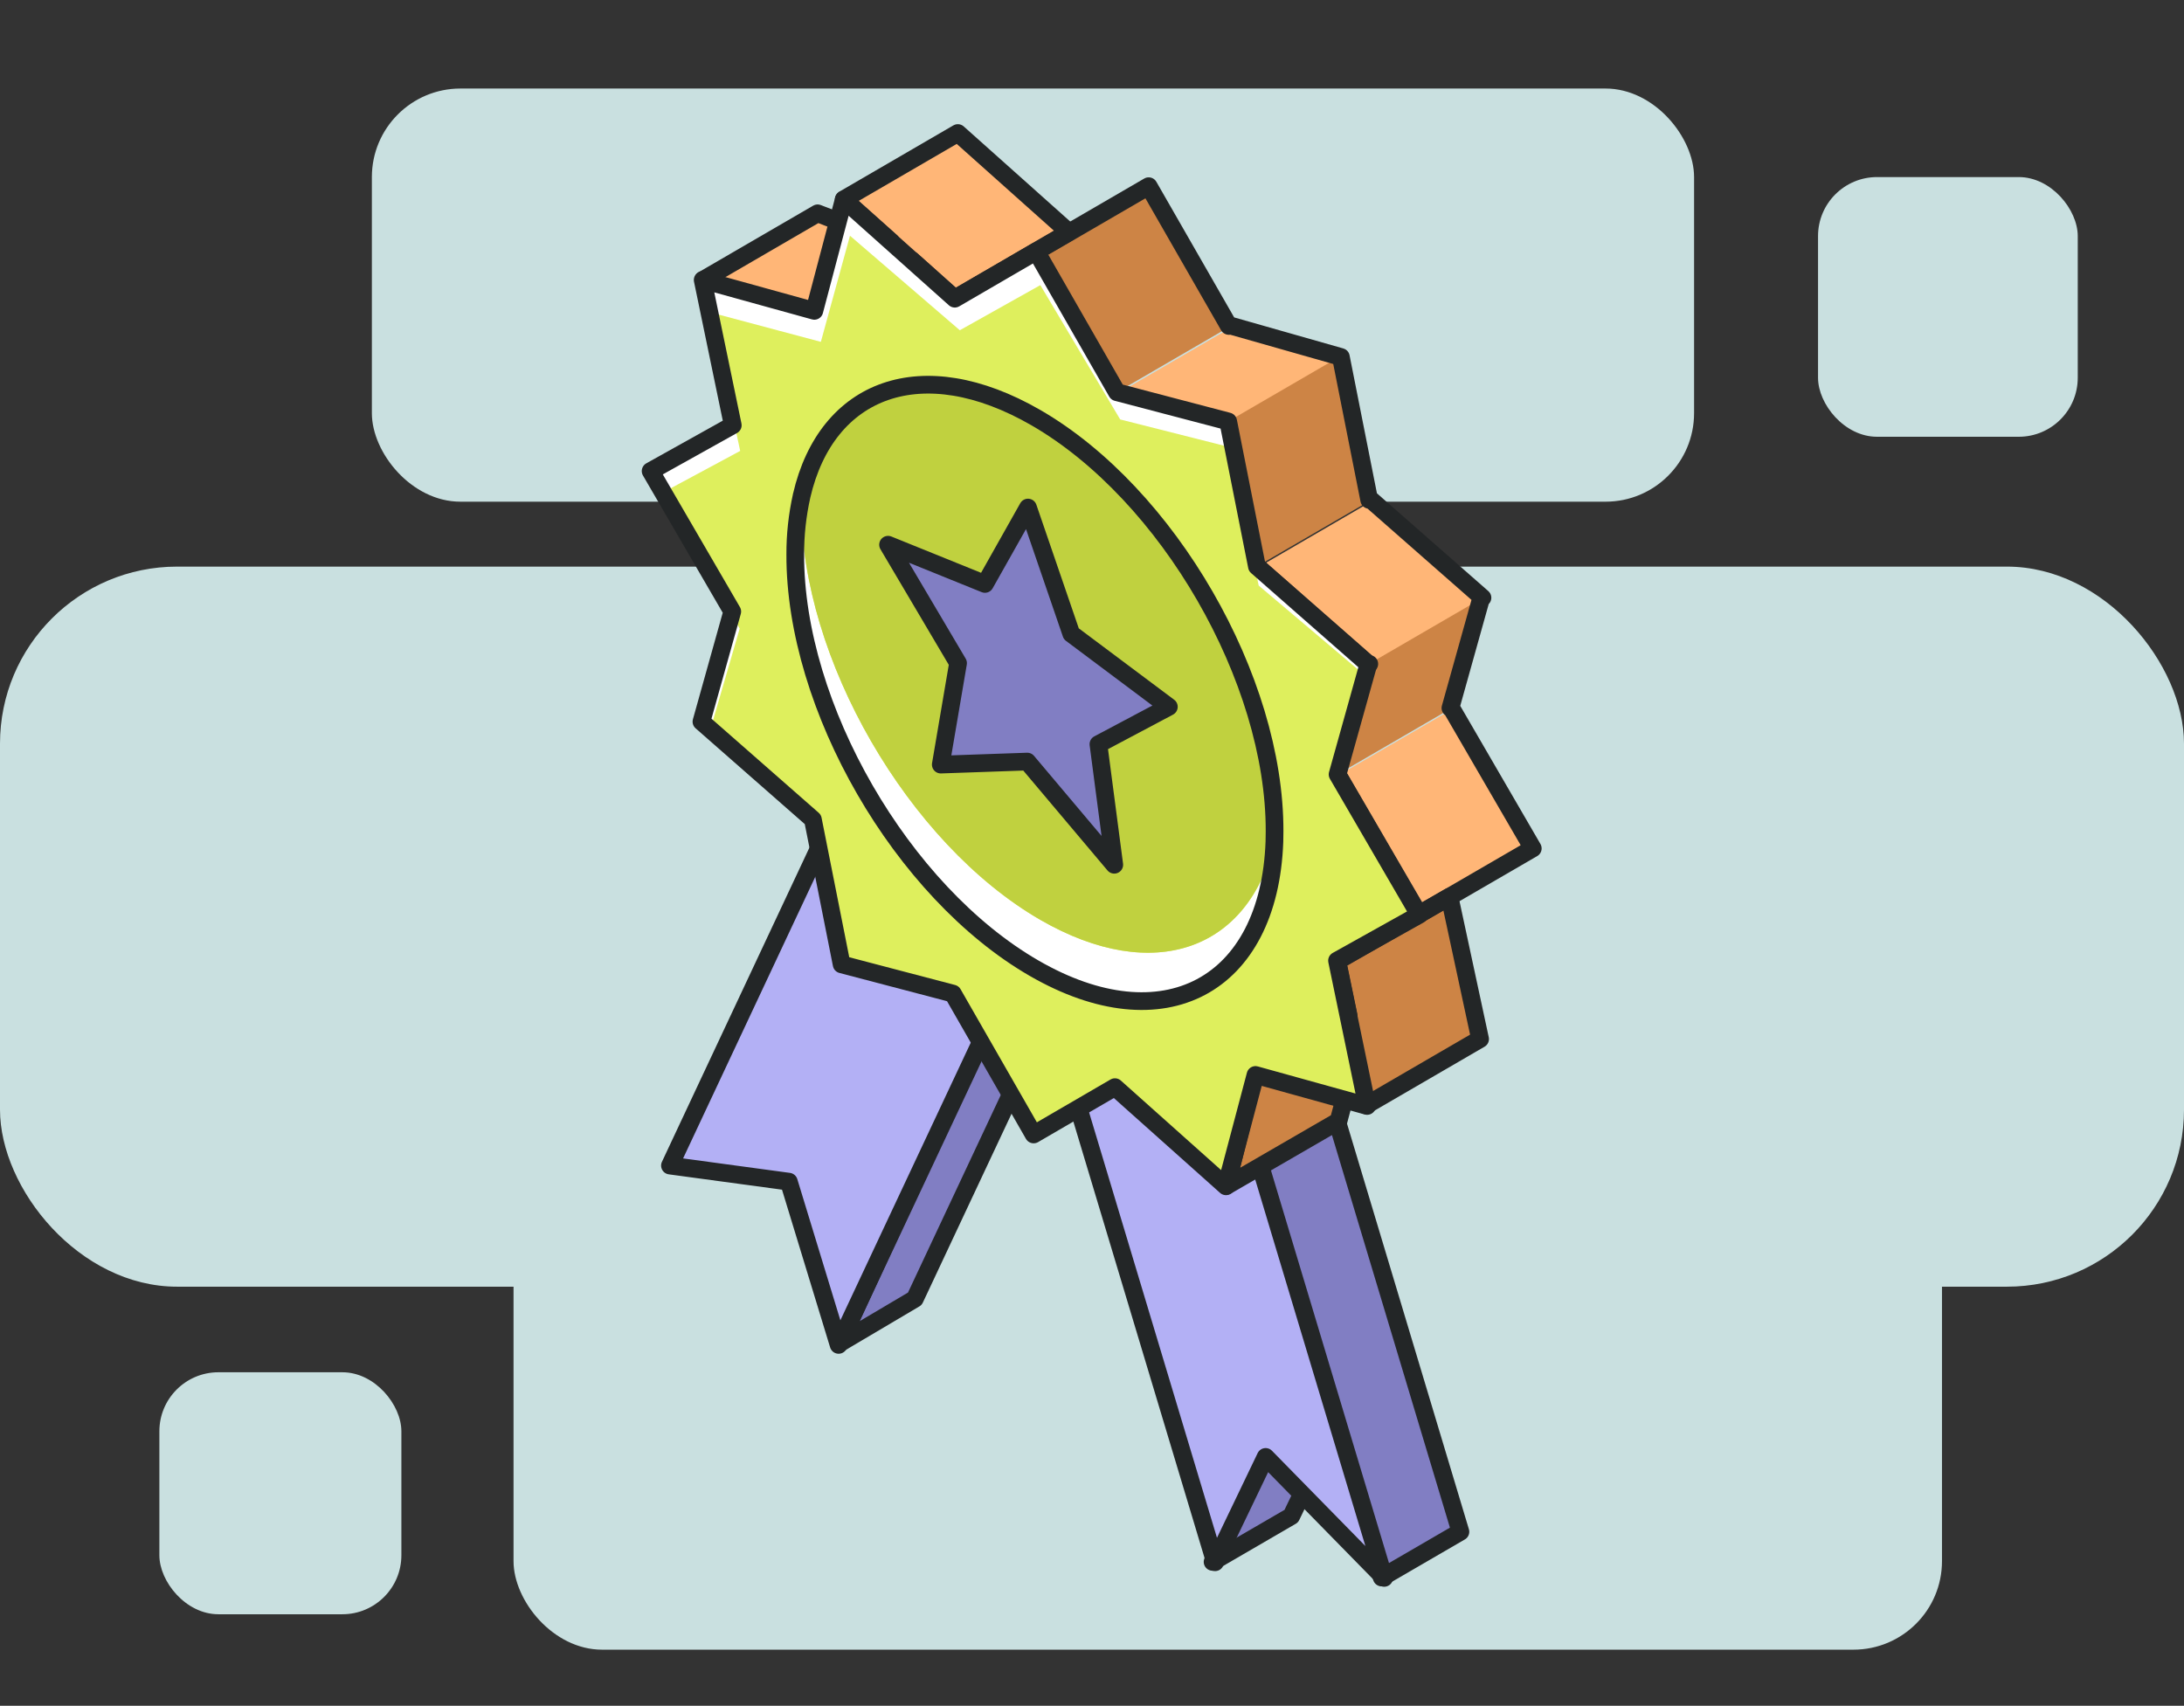 <svg width="370" height="289" viewBox="0 0 370 289" fill="none" xmlns="http://www.w3.org/2000/svg">
<rect x="0" y="0" width="370" height="289" fill="#333333" stroke="none"/>
<rect y="96" width="370" height="122" rx="30" fill="#C9E0E0"/>
<rect x="27" y="232.5" width="41" height="41" rx="10" fill="#C9E0E0"/>
<rect x="308" y="30" width="44" height="44" rx="10" fill="#C9E0E0"/>
<rect x="87" y="188.5" width="242" height="91" rx="15" fill="#C9E0E0"/>
<rect x="63" y="15" width="224" height="70" rx="15" fill="#C9E0E0"/>
<path d="M142.287 227.566L154.988 220.053L181.84 162.869L168.503 170.618L142.287 227.566Z" fill="#817EC3" stroke="#232627" stroke-width="3" stroke-linejoin="round"/>
<path d="M168.503 170.617L181.84 162.867L153.26 132.468L139.923 140.218L168.503 170.617Z" fill="#BF3F32"/>
<path d="M140.346 140.279L113.5 197.479L133.637 200.207L142.075 227.863L168.926 170.673L140.346 140.279Z" fill="#B3B0F5" stroke="#232627" stroke-width="3" stroke-linejoin="round"/>
<path d="M207.645 179.319L220.982 171.57L192.326 168.919L178.99 176.668L207.645 179.319Z" fill="#B63C2F"/>
<path d="M207.645 179.314L225.85 239.892L213.987 246.781L205.428 264.625L218.764 256.876L226.261 241.259L234.078 267.275L247.415 259.527L220.982 171.564L207.645 179.314Z" fill="#817EC3" stroke="#232627" stroke-width="3" stroke-linejoin="round"/>
<path d="M208.068 179.381L179.413 176.73L205.851 264.687L214.416 246.843L234.502 267.338L208.068 179.381Z" fill="#B3B0F5" stroke="#232627" stroke-width="3" stroke-linejoin="round"/>
<path d="M175.114 192.208L194.452 180.971L208.226 172.952L188.89 184.193L175.114 192.208Z" fill="#796208"/>
<path d="M124.145 72.047L143.482 60.81L129.564 68.575L110.228 79.811L124.145 72.047Z" fill="#967A09"/>
<path d="M227.057 131.173L240.872 154.971L260.215 143.745L246.399 119.947L227.057 131.173Z" fill="#FFB677"/>
<path d="M213.471 95.935L232.354 112.509L251.691 101.274L232.807 84.694L213.471 95.935Z" fill="#FFB677"/>
<path d="M189.759 66.423L208.601 71.368L227.943 60.132L209.096 55.187L189.759 66.423Z" fill="#FFB677"/>
<path d="M143.48 33.775L162.287 50.578L181.623 39.337L162.811 22.539L143.48 33.775Z" fill="#FFB677"/>
<path d="M118.988 47.207L137.902 52.448L157.239 41.207L138.325 35.971L118.988 47.207Z" fill="#FFB677"/>
<path d="M226.543 163.778L228.448 172.971L212.698 182.128L207.702 200.99L227.039 189.75L229.78 179.4L231.641 188.386L250.978 177.15L245.88 152.536L226.543 163.778Z" fill="#CD8445"/>
<path d="M231.826 112.539L226.605 131.203L245.942 119.967L251.163 101.304L231.826 112.539Z" fill="#CD8445"/>
<path d="M208.074 71.398L212.942 95.967L232.279 84.725L227.411 60.163L208.074 71.398Z" fill="#CD8445"/>
<path d="M175.543 42.59L189.226 66.454L208.563 55.217L194.874 31.358L175.543 42.59Z" fill="#CD8445"/>
<path d="M250.748 176.046L231.411 187.282L229.506 179.588L226.765 189.938L207.8 200.917L212.424 182.316L228.47 172.029L226.565 162.836L245.563 151.935L250.748 176.046Z" stroke="#232627" stroke-width="3" stroke-linejoin="round"/>
<path d="M208.184 55.223L208.556 55.187L227.162 60.48L231.962 84.694H232.267L251.15 101.274L250.87 101.557L245.722 119.963L245.858 119.947L259.674 143.745L240.332 154.971L226.565 131.255L226.332 131.391L231.552 112.727L231.977 112.48L231.813 112.509L212.976 95.975L212.669 96.155L207.8 71.587L188.952 66.642L175.269 42.778L194.601 31.546L208.184 55.223Z" stroke="#232627" stroke-width="3" stroke-linejoin="round"/>
<path d="M181.083 39.337L161.746 50.578L154.506 44.109L137.711 53.873L119.178 47.378L138.514 36.142L150.969 40.949L142.94 33.775L162.27 22.539L181.083 39.337Z" stroke="#232627" stroke-width="3" stroke-linejoin="round"/>
<path d="M175.546 42.585L161.756 50.605L142.944 33.807L137.958 52.669L119.044 47.434L124.142 72.047L110.225 79.811L124.056 103.609L118.835 122.268L137.713 138.836L142.586 163.394L161.429 168.339L175.112 192.208L188.887 184.194L207.699 200.992L212.695 182.129L231.609 187.38L226.511 162.762L240.434 154.992L226.603 131.205L231.823 112.541L212.94 95.967L208.071 71.4L189.224 66.454L175.546 42.585Z" fill="white"/>
<path d="M176.247 48.308L162.605 55.954L143.997 39.938L139.064 57.922L120.355 52.93L125.398 76.398L111.631 83.801L125.313 106.491L120.149 124.281L138.823 140.078L143.643 163.493L162.282 168.208L175.818 190.966L189.444 183.325L208.052 199.341L212.995 181.356L231.704 186.363L226.661 162.89L240.434 155.483L226.752 132.803L231.916 115.007L213.237 99.205L208.421 75.781L189.777 71.066L176.247 48.308Z" fill="#DEEF5D"/>
<path d="M175.546 42.585L161.756 50.605L142.944 33.807L137.958 52.669L119.044 47.434L124.142 72.047L110.225 79.811L124.056 103.609L118.835 122.268L137.713 138.836L142.586 163.394L161.429 168.339L175.112 192.208L188.887 184.194L207.699 200.992L212.695 182.129L231.609 187.38L226.511 162.762L240.434 154.992L226.603 131.205L231.823 112.541L212.94 95.967L208.071 71.4L189.224 66.454L175.546 42.585Z" stroke="#232627" stroke-width="3" stroke-linejoin="round"/>
<path d="M135.804 84.002C135.789 84.578 135.779 85.154 135.779 85.751C135.712 111.511 153.831 142.899 176.257 155.854C195.507 166.968 211.683 160.87 215.904 142.609C215.012 167.079 197.103 176.695 175.202 164.047C152.781 151.108 134.652 119.714 134.729 93.953C134.716 90.606 135.079 87.268 135.809 84.002H135.804Z" fill="white"/>
<path d="M176.252 155.853C153.83 142.904 135.712 111.51 135.778 85.755C135.778 85.153 135.788 84.582 135.809 84.001C140.024 65.725 156.201 59.632 175.472 70.746C197.887 83.69 216.001 115.068 215.929 140.844C215.929 141.436 215.919 142.032 215.903 142.608C211.683 160.869 195.506 166.971 176.252 155.853Z" fill="#C0D13F"/>
<path d="M135.808 84.014C135.807 84.009 135.803 84.006 135.803 84.002H135.809C140.025 65.725 156.201 59.633 175.472 70.747C197.887 83.691 216.001 115.069 215.93 140.845C215.93 141.436 215.92 142.032 215.904 142.608C215.012 167.079 197.103 176.694 175.202 164.046C152.781 151.107 134.653 119.714 134.729 93.953C134.716 90.61 135.079 87.276 135.808 84.014ZM135.808 84.014C135.808 84.011 135.808 84.009 135.809 84.006C135.809 84.01 135.809 84.014 135.809 84.018C135.808 84.017 135.808 84.015 135.808 84.014Z" stroke="#232627" stroke-width="3" stroke-linejoin="round"/>
<path d="M174.155 85.995L166.865 98.934L150.45 92.291L162.308 112.352L159.382 129.542L174.034 129.032L188.772 146.514L186.09 126.086L198.02 119.754L181.492 107.381L174.155 85.995Z" fill="#817EC3" stroke="#232627" stroke-width="3" stroke-linejoin="round"/>
</svg>
